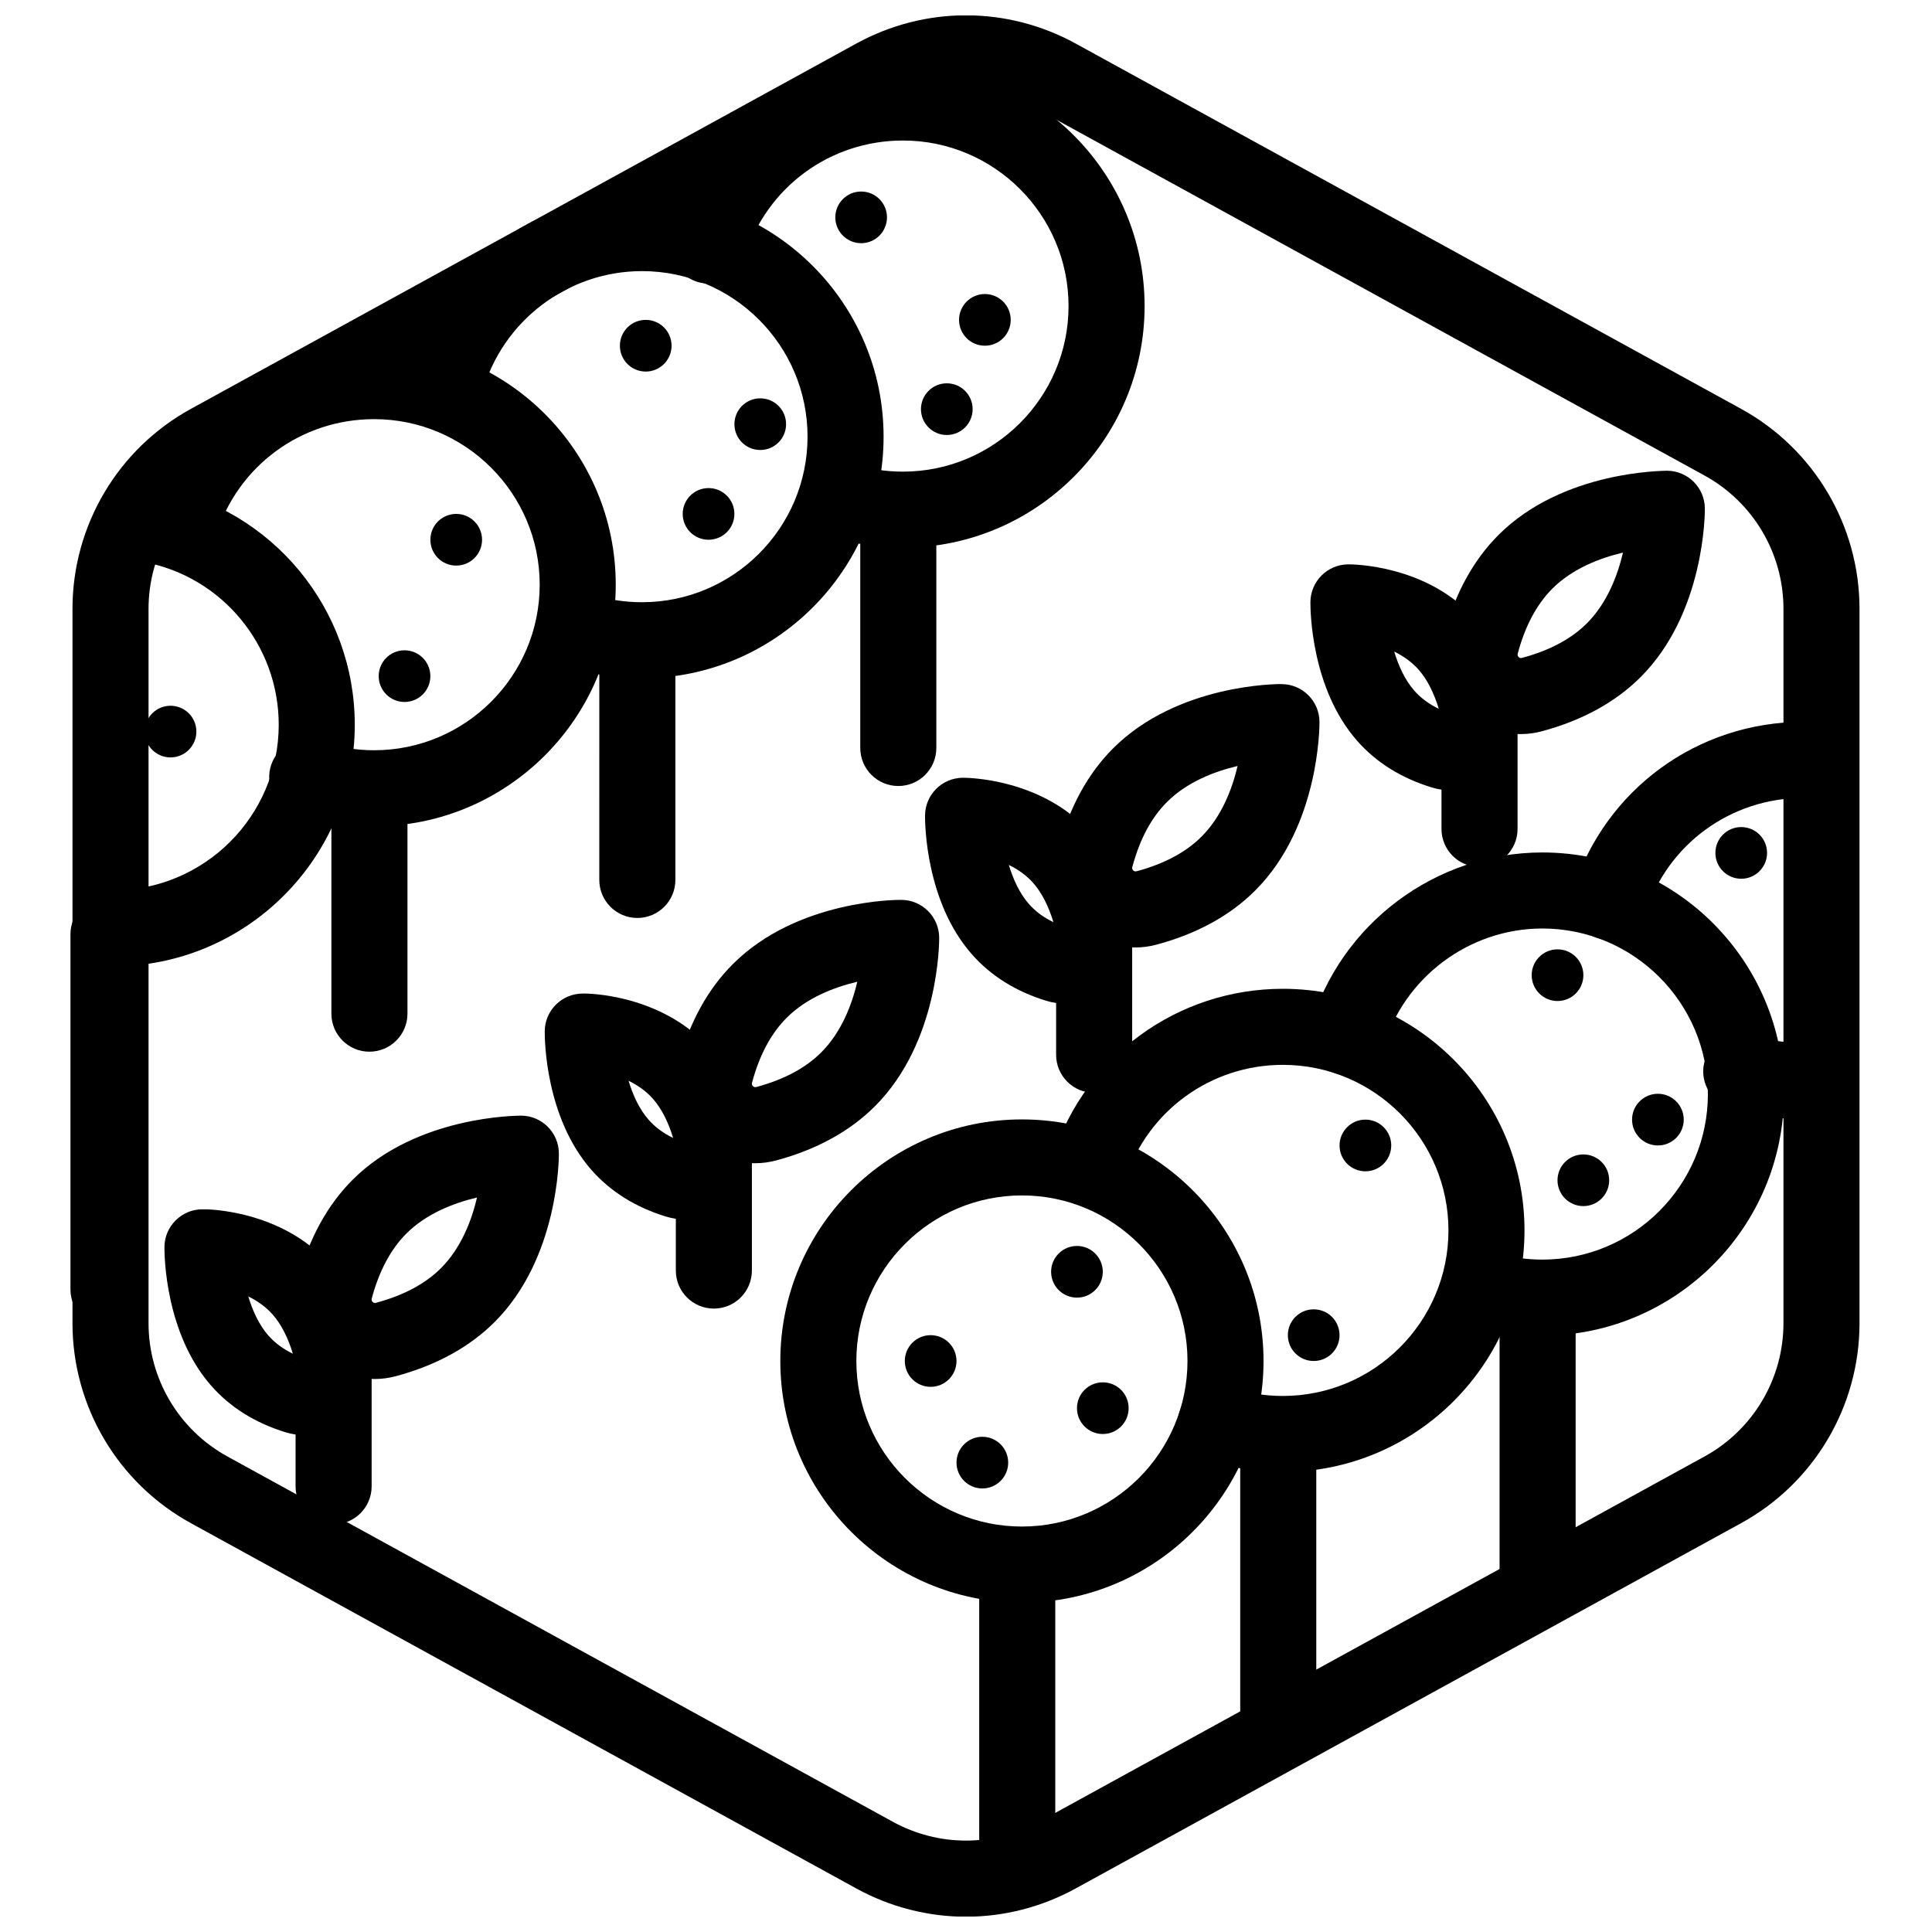 <?xml version="1.0" encoding="UTF-8"?>
<!-- Uploaded to: ICON Repo, www.iconrepo.com, Generator: ICON Repo Mixer Tools -->
<svg width="800px" height="800px" version="1.1" viewBox="144 144 512 512" xmlns="http://www.w3.org/2000/svg">
 <defs>
  <clipPath id="a">
   <path d="m163 148.09h474v503.81h-474z"/>
  </clipPath>
 </defs>
 <g clip-path="url(#a)">
  <path d="m400 651.95c-9.992 0-19.984-2.5-29.094-7.5l-176.33-96.801c-19.352-10.625-31.367-30.93-31.367-53v-189.29c0-22.066 12.016-42.375 31.363-52.996l176.33-96.809c18.223-9.996 39.973-9.996 58.184 0l176.34 96.801c19.344 10.629 31.363 30.938 31.363 53.004v189.29c0 22.07-12.02 42.375-31.367 52.996l-176.33 96.801c-9.109 5.004-19.105 7.504-29.094 7.504zm0-483.72c-6.66 0-13.324 1.668-19.402 5.004l-176.33 96.801c-12.895 7.078-20.906 20.613-20.906 35.324v189.29c0 14.715 8.012 28.25 20.906 35.332l176.33 96.801c12.141 6.66 26.648 6.66 38.789 0l176.33-96.801c12.906-7.078 20.918-20.617 20.918-35.332v-189.29c0-14.711-8.012-28.25-20.906-35.332l-176.33-96.801c-6.074-3.332-12.738-4.996-19.398-4.996z"/>
 </g>
 <path d="m172.75 495.8c-5.562 0-10.078-4.516-10.078-10.078v-94.141c0-5.562 4.516-10.078 10.078-10.078s10.078 4.516 10.078 10.078v94.141c-0.004 5.562-4.512 10.078-10.078 10.078z"/>
 <path d="m173.99 400.09c-5.562 0-10.078-4.516-10.078-10.078s4.516-10.078 10.078-10.078c24.191 0 43.875-19.684 43.875-43.871 0-21.074-15-39.203-35.664-43.109-5.465-1.039-9.062-6.301-8.031-11.773 1.039-5.465 6.332-9.043 11.773-8.031 30.172 5.707 52.074 32.164 52.074 62.91 0.004 35.305-28.723 64.031-64.027 64.031z"/>
 <path d="m241.9 422.71c-5.562 0-10.078-4.516-10.078-10.078l0.004-55.652c0-5.562 4.516-10.078 10.078-10.078s10.078 4.516 10.078 10.078v55.656c-0.004 5.559-4.516 10.074-10.082 10.074z"/>
 <path d="m243.15 362.98c-7.203 0-14.281-1.188-21.043-3.543-5.254-1.828-8.035-7.566-6.207-12.828 1.828-5.262 7.57-8.047 12.828-6.207 4.625 1.605 9.477 2.422 14.426 2.422 24.191 0 43.871-19.684 43.871-43.871 0-24.191-19.684-43.875-43.871-43.875-19.332 0-36.172 12.391-41.906 30.828-1.652 5.309-7.289 8.281-12.617 6.625-5.316-1.652-8.281-7.301-6.625-12.617 8.367-26.91 32.945-44.988 61.148-44.988 35.301 0 64.023 28.723 64.023 64.027-0.004 35.305-28.727 64.027-64.027 64.027z"/>
 <path d="m312.9 387.27c-5.562 0-10.078-4.516-10.078-10.078l0.004-56.91c0-5.562 4.516-10.078 10.078-10.078s10.078 4.516 10.078 10.078v56.91c-0.004 5.566-4.512 10.078-10.082 10.078z"/>
 <path d="m314.14 323.75c-6.918 0-13.723-1.098-20.234-3.266-5.281-1.758-8.137-7.461-6.379-12.742 1.754-5.281 7.453-8.141 12.742-6.379 4.449 1.48 9.113 2.231 13.863 2.231 24.191 0 43.875-19.684 43.875-43.871 0-24.191-19.684-43.875-43.875-43.875-19.637 0-37.023 13.195-42.281 32.086-1.492 5.367-7.043 8.504-12.402 7.008-5.359-1.492-8.5-7.043-7.008-12.402 7.668-27.582 33.039-46.844 61.691-46.844 35.309 0 64.027 28.723 64.027 64.027 0.008 35.305-28.711 64.027-64.02 64.027z"/>
 <path d="m382.06 352.3c-5.562 0-10.078-4.516-10.078-10.078v-56.551c0-5.562 4.516-10.078 10.078-10.078s10.078 4.516 10.078 10.078v56.551c-0.004 5.566-4.512 10.078-10.078 10.078z"/>
 <path d="m383.3 289.14c-6.934 0-13.758-1.102-20.285-3.285-5.281-1.762-8.133-7.465-6.367-12.746 1.762-5.273 7.477-8.125 12.746-6.367 4.465 1.492 9.145 2.246 13.906 2.246 24.191 0 43.875-19.684 43.875-43.875 0-24.191-19.684-43.875-43.875-43.875-19.324 0-36.168 12.391-41.902 30.828-1.652 5.316-7.305 8.281-12.617 6.625-5.316-1.652-8.281-7.301-6.625-12.617 8.375-26.91 32.945-44.988 61.148-44.988 35.309 0 64.027 28.723 64.027 64.027 0.004 35.305-28.727 64.027-64.031 64.027z"/>
 <path d="m413.58 644.53c-5.562 0-10.078-4.516-10.078-10.078v-69.211c0-5.562 4.516-10.078 10.078-10.078s10.078 4.516 10.078 10.078v69.215c-0.004 5.566-4.512 10.074-10.078 10.074z"/>
 <path d="m414.82 568.71c-35.309 0-64.027-28.723-64.027-64.027 0-35.309 28.723-64.027 64.027-64.027 35.309 0 64.027 28.723 64.027 64.027 0.004 35.305-28.719 64.027-64.027 64.027zm0-107.91c-24.191 0-43.875 19.684-43.875 43.875 0 24.191 19.684 43.875 43.875 43.875 24.191 0 43.875-19.684 43.875-43.875 0.004-24.191-19.68-43.875-43.875-43.875z"/>
 <path d="m482.75 609.93c-5.562 0-10.078-4.516-10.078-10.078v-69.215c0-5.562 4.516-10.078 10.078-10.078s10.078 4.516 10.078 10.078v69.219c-0.004 5.562-4.519 10.074-10.078 10.074z"/>
 <path d="m483.98 534.1c-7.215 0-14.297-1.188-21.055-3.543-5.254-1.824-8.035-7.566-6.203-12.828 1.824-5.25 7.559-8.047 12.828-6.203 4.621 1.602 9.477 2.418 14.43 2.418 24.191 0 43.875-19.68 43.875-43.871 0-24.191-19.684-43.875-43.875-43.875-19.094 0-35.871 12.191-41.75 30.34-1.715 5.289-7.379 8.207-12.691 6.481-5.297-1.715-8.195-7.394-6.481-12.691 8.574-26.492 33.059-44.285 60.922-44.285 35.309 0 64.027 28.723 64.027 64.027 0 35.309-28.723 64.031-64.027 64.031z"/>
 <path d="m551.48 573.79c-5.562 0-10.078-4.516-10.078-10.078v-69.215c0-5.562 4.516-10.078 10.078-10.078s10.078 4.516 10.078 10.078v69.219c-0.004 5.566-4.512 10.074-10.078 10.074z"/>
 <path d="m552.73 497.96c-5.734 0-11.43-0.754-16.922-2.258-5.367-1.465-8.531-7.008-7.07-12.375 1.465-5.359 6.977-8.52 12.375-7.07 3.769 1.027 7.68 1.551 11.621 1.551 24.191 0 43.875-19.68 43.875-43.871s-19.684-43.875-43.875-43.875c-19.402 0-36.723 12.988-42.133 31.59-1.559 5.344-7.144 8.43-12.488 6.856-5.344-1.551-8.414-7.144-6.856-12.488 7.894-27.148 33.176-46.109 61.48-46.109 35.309 0 64.027 28.723 64.027 64.027-0.004 35.301-28.727 64.023-64.035 64.023z"/>
 <path d="m570.46 393.08c-1.012 0-2.035-0.156-3.055-0.48-5.305-1.684-8.238-7.344-6.555-12.656 8.48-26.703 33.004-44.641 61.035-44.641 5.562 0 10.078 4.516 10.078 10.078s-4.516 10.078-10.078 10.078c-19.211 0-36.023 12.293-41.832 30.59-1.355 4.289-5.32 7.031-9.594 7.031z"/>
 <path d="m621.89 440.57c-6.664 0-13.23-1.02-19.508-3.027-5.301-1.699-8.223-7.371-6.531-12.672 1.703-5.301 7.359-8.223 12.672-6.531 4.293 1.375 8.785 2.07 13.367 2.07 5.562 0 10.078 4.516 10.078 10.078-0.004 5.562-4.516 10.082-10.078 10.082z"/>
 <path d="m196.04 337.88c0 3.781-3.062 6.844-6.844 6.844-3.785 0-6.848-3.062-6.848-6.844s3.062-6.848 6.848-6.848c3.781 0 6.844 3.066 6.844 6.848"/>
 <path d="m397.48 504.68c0 3.781-3.066 6.848-6.848 6.848s-6.848-3.066-6.848-6.848 3.066-6.848 6.848-6.848 6.848 3.066 6.848 6.848"/>
 <path d="m401.76 252.43c0 3.781-3.066 6.848-6.848 6.848s-6.848-3.066-6.848-6.848 3.066-6.848 6.848-6.848 6.848 3.066 6.848 6.848"/>
 <path d="m612.29 370.03c0 3.781-3.066 6.848-6.848 6.848s-6.844-3.066-6.844-6.848 3.062-6.848 6.844-6.848 6.848 3.066 6.848 6.848"/>
 <path d="m512.69 447.56c0 3.781-3.066 6.848-6.848 6.848s-6.848-3.066-6.848-6.848 3.066-6.848 6.848-6.848 6.848 3.066 6.848 6.848"/>
 <path d="m563.61 402.43c0 3.781-3.066 6.848-6.848 6.848s-6.848-3.066-6.848-6.848 3.066-6.844 6.848-6.844 6.848 3.062 6.848 6.844"/>
 <path d="m379.06 201.6c0 3.781-3.062 6.848-6.844 6.848s-6.848-3.066-6.848-6.848 3.066-6.844 6.848-6.844 6.844 3.062 6.844 6.844"/>
 <path d="m590.21 440.71c0 3.781-3.066 6.848-6.848 6.848s-6.848-3.066-6.848-6.848 3.066-6.848 6.848-6.848 6.848 3.066 6.848 6.848"/>
 <path d="m570.45 456.78c0 3.781-3.066 6.848-6.848 6.848s-6.848-3.066-6.848-6.848 3.066-6.844 6.848-6.844 6.848 3.062 6.848 6.844"/>
 <path d="m443.1 517.18c0 3.781-3.062 6.848-6.844 6.848s-6.848-3.066-6.848-6.848 3.066-6.848 6.848-6.848 6.844 3.066 6.844 6.848"/>
 <path d="m498.99 497.83c0 3.781-3.066 6.848-6.848 6.848s-6.848-3.066-6.848-6.848 3.066-6.844 6.848-6.844 6.848 3.062 6.848 6.844"/>
 <path d="m411.18 531.61c0 3.781-3.066 6.844-6.848 6.844s-6.848-3.062-6.848-6.844 3.066-6.848 6.848-6.848 6.848 3.066 6.848 6.848"/>
 <path d="m411.85 228.77c0 3.781-3.062 6.848-6.844 6.848s-6.848-3.066-6.848-6.848 3.066-6.848 6.848-6.848 6.844 3.066 6.844 6.848"/>
 <path d="m436.25 481.04c0 3.781-3.066 6.844-6.848 6.844s-6.848-3.062-6.848-6.844 3.066-6.848 6.848-6.848 6.848 3.066 6.848 6.848"/>
 <path d="m321.97 235.62c0 3.781-3.066 6.848-6.848 6.848s-6.844-3.066-6.844-6.848 3.062-6.848 6.844-6.848 6.848 3.066 6.848 6.848"/>
 <path d="m338.62 280.19c0 3.781-3.066 6.848-6.848 6.848s-6.848-3.066-6.848-6.848 3.066-6.844 6.848-6.844 6.848 3.062 6.848 6.844"/>
 <path d="m352.32 256.41c0 3.781-3.062 6.844-6.844 6.844s-6.848-3.062-6.848-6.844 3.066-6.848 6.848-6.848 6.844 3.066 6.844 6.848"/>
 <path d="m258.05 323.18c0 3.785-3.066 6.848-6.848 6.848s-6.844-3.062-6.844-6.848c0-3.781 3.062-6.844 6.844-6.844s6.848 3.062 6.848 6.844"/>
 <path d="m271.75 287.04c0 3.781-3.066 6.848-6.848 6.848s-6.848-3.066-6.848-6.848 3.066-6.848 6.848-6.848 6.848 3.066 6.848 6.848"/>
 <path d="m232.41 547.97c-5.562 0-10.078-4.516-10.078-10.078v-36.734c0-5.562 4.516-10.078 10.078-10.078s10.078 4.516 10.078 10.078v36.734c0 5.566-4.512 10.078-10.078 10.078z"/>
 <path d="m243.31 509.45c-5.512 0-10.797-2.152-14.816-6.176-5.387-5.387-7.41-13.035-5.422-20.449 2.871-10.695 7.703-19.496 14.367-26.164 17.008-17.008 43.555-16.965 44.672-17.008 5.508 0.039 9.961 4.5 10 10 0.004 1.125 0.004 27.66-17.008 44.672-6.664 6.66-15.461 11.492-26.156 14.367-1.879 0.508-3.769 0.758-5.637 0.758zm3.023-10.48h0.051zm24.082-37.617c-6.086 1.438-13.375 4.207-18.727 9.559-4.133 4.133-7.211 9.898-9.152 17.141-0.082 0.301-0.117 0.645 0.207 0.973 0.328 0.328 0.684 0.289 0.977 0.207 7.238-1.945 13.008-5.023 17.133-9.148 5.356-5.352 8.129-12.645 9.562-18.73z"/>
 <path d="m224.72 524.33c-1.672 0-3.359-0.246-5.019-0.754-8.105-2.488-14.762-6.664-19.789-12.414-12.125-13.859-12.348-34.379-12.332-36.672 0.035-5.508 4.484-9.965 9.984-10.012 0.906-0.082 21.059 0 33.906 14.68 4.875 5.578 8.398 12.863 10.461 21.648v0.004c1.621 6.922-0.484 14.133-5.496 18.816-3.281 3.074-7.441 4.703-11.715 4.703zm-2.383-18.918c-0.004 0.02-0.004 0.039-0.004 0.055l9.801-2.359zm-12.539-17.84c1.125 3.723 2.805 7.477 5.289 10.316 1.715 1.965 3.898 3.586 6.523 4.856-1.285-4.273-3.098-7.805-5.301-10.324-1.887-2.156-4.191-3.719-6.512-4.848z"/>
 <path d="m333.18 490.79c-5.562 0-10.078-4.516-10.078-10.078v-36.738c0-5.562 4.516-10.078 10.078-10.078s10.078 4.516 10.078 10.078v36.738c-0.004 5.57-4.512 10.078-10.078 10.078z"/>
 <path d="m344.09 452.27c-5.508 0-10.793-2.152-14.816-6.176-5.387-5.387-7.418-13.035-5.422-20.453 2.871-10.699 7.707-19.504 14.375-26.156 17.023-17.035 43.562-17.039 44.668-17.008 5.508 0.039 9.965 4.5 10 10 0.012 1.125 0.012 27.652-17.008 44.668-6.66 6.66-15.461 11.496-26.156 14.375-1.883 0.5-3.777 0.75-5.641 0.75zm3.023-10.484h0.051zm24.082-37.613c-6.086 1.438-13.371 4.211-18.727 9.559-4.133 4.133-7.215 9.895-9.152 17.133-0.082 0.301-0.117 0.648 0.211 0.973 0.328 0.328 0.676 0.297 0.977 0.211 7.238-1.945 13.004-5.023 17.133-9.152 5.348-5.352 8.125-12.637 9.559-18.723z"/>
 <path d="m325.5 467.15c-1.672 0-3.367-0.246-5.027-0.754-8.086-2.481-14.742-6.648-19.781-12.402-12.133-13.863-12.348-34.391-12.332-36.688 0.035-5.508 4.484-9.961 9.992-10.004 0.812-0.086 21.039-0.016 33.902 14.688 4.871 5.566 8.395 12.855 10.461 21.648 1.629 6.922-0.48 14.133-5.492 18.816-3.293 3.07-7.449 4.695-11.723 4.695zm-2.398-18.859h0.051zm-12.527-17.875c1.125 3.715 2.805 7.461 5.285 10.297 1.719 1.965 3.898 3.586 6.523 4.856-1.285-4.273-3.094-7.805-5.297-10.316-1.879-2.148-4.18-3.707-6.512-4.836z"/>
 <path d="m433.96 433.61c-5.562 0-10.078-4.516-10.078-10.078v-36.734c0-5.562 4.516-10.078 10.078-10.078s10.078 4.516 10.078 10.078v36.734c-0.004 5.562-4.512 10.078-10.078 10.078z"/>
 <path d="m444.87 395.09c-5.512 0-10.797-2.152-14.816-6.176-5.387-5.387-7.418-13.027-5.422-20.449 2.871-10.699 7.707-19.504 14.375-26.164 17.02-17.023 43.562-17.062 44.668-17.004 5.512 0.039 9.965 4.492 10 10 0.012 1.117 0.012 27.652-17.008 44.672-6.656 6.66-15.457 11.492-26.156 14.367-1.887 0.508-3.777 0.754-5.641 0.754zm27.105-48.098c-6.086 1.438-13.371 4.207-18.727 9.562-4.133 4.133-7.215 9.895-9.152 17.133-0.082 0.297-0.117 0.645 0.207 0.973 0.332 0.328 0.695 0.293 0.977 0.211 7.246-1.945 13.004-5.023 17.133-9.152 5.352-5.344 8.125-12.637 9.562-18.727z"/>
 <path d="m426.28 409.97c-1.672 0-3.359-0.246-5.019-0.754-8.102-2.488-14.762-6.664-19.789-12.414-12.121-13.855-12.344-34.379-12.328-36.676 0.035-5.508 4.484-9.965 9.992-10.012 0.691-0.023 21.059 0.004 33.902 14.688 4.875 5.578 8.395 12.863 10.461 21.648v0.004c1.621 6.918-0.484 14.133-5.496 18.812-3.289 3.078-7.457 4.703-11.723 4.703zm-2.387-18.91c-0.004 0.02-0.004 0.039-0.004 0.055l9.801-2.359zm-12.543-17.84c1.129 3.723 2.812 7.481 5.289 10.312 1.719 1.965 3.898 3.586 6.531 4.856-1.289-4.273-3.098-7.805-5.301-10.324-1.887-2.156-4.184-3.719-6.519-4.844z"/>
 <path d="m536.09 373.76c-5.562 0-10.078-4.516-10.078-10.078v-33.434c0-5.562 4.516-10.078 10.078-10.078s10.078 4.516 10.078 10.078v33.434c0 5.562-4.516 10.078-10.078 10.078z"/>
 <path d="m547 338.54c-5.512 0-10.793-2.144-14.812-6.172-5.387-5.387-7.418-13.027-5.422-20.449 2.871-10.699 7.703-19.504 14.367-26.164 17.023-17.027 43.645-16.957 44.672-17.008 5.508 0.039 9.965 4.492 10 10 0.012 1.117 0.012 27.66-17.008 44.672-6.664 6.664-15.469 11.496-26.164 14.367-1.879 0.508-3.769 0.754-5.633 0.754zm27.109-48.098c-6.086 1.438-13.375 4.207-18.73 9.562-4.125 4.133-7.211 9.895-9.148 17.141-0.082 0.301-0.117 0.648 0.207 0.977 0.332 0.328 0.684 0.289 0.973 0.207 7.246-1.945 13.008-5.023 17.141-9.152 5.352-5.359 8.117-12.648 9.559-18.734z"/>
 <path d="m528.41 353.43c-1.672 0-3.359-0.25-5.023-0.762-8.09-2.484-14.75-6.656-19.781-12.41-12.133-13.859-12.348-34.387-12.332-36.684 0.035-5.508 4.484-9.965 9.984-10.012 0.891-0.02 21.027-0.023 33.902 14.688 4.871 5.562 8.387 12.848 10.461 21.645 1.629 6.918-0.48 14.125-5.492 18.816-3.285 3.094-7.449 4.719-11.719 4.719zm-2.394-18.855h0.051zm-12.535-17.898c1.125 3.723 2.812 7.477 5.289 10.316 1.719 1.961 3.898 3.582 6.519 4.852-1.285-4.273-3.094-7.805-5.289-10.316-1.891-2.156-4.191-3.715-6.519-4.852z"/>
</svg>